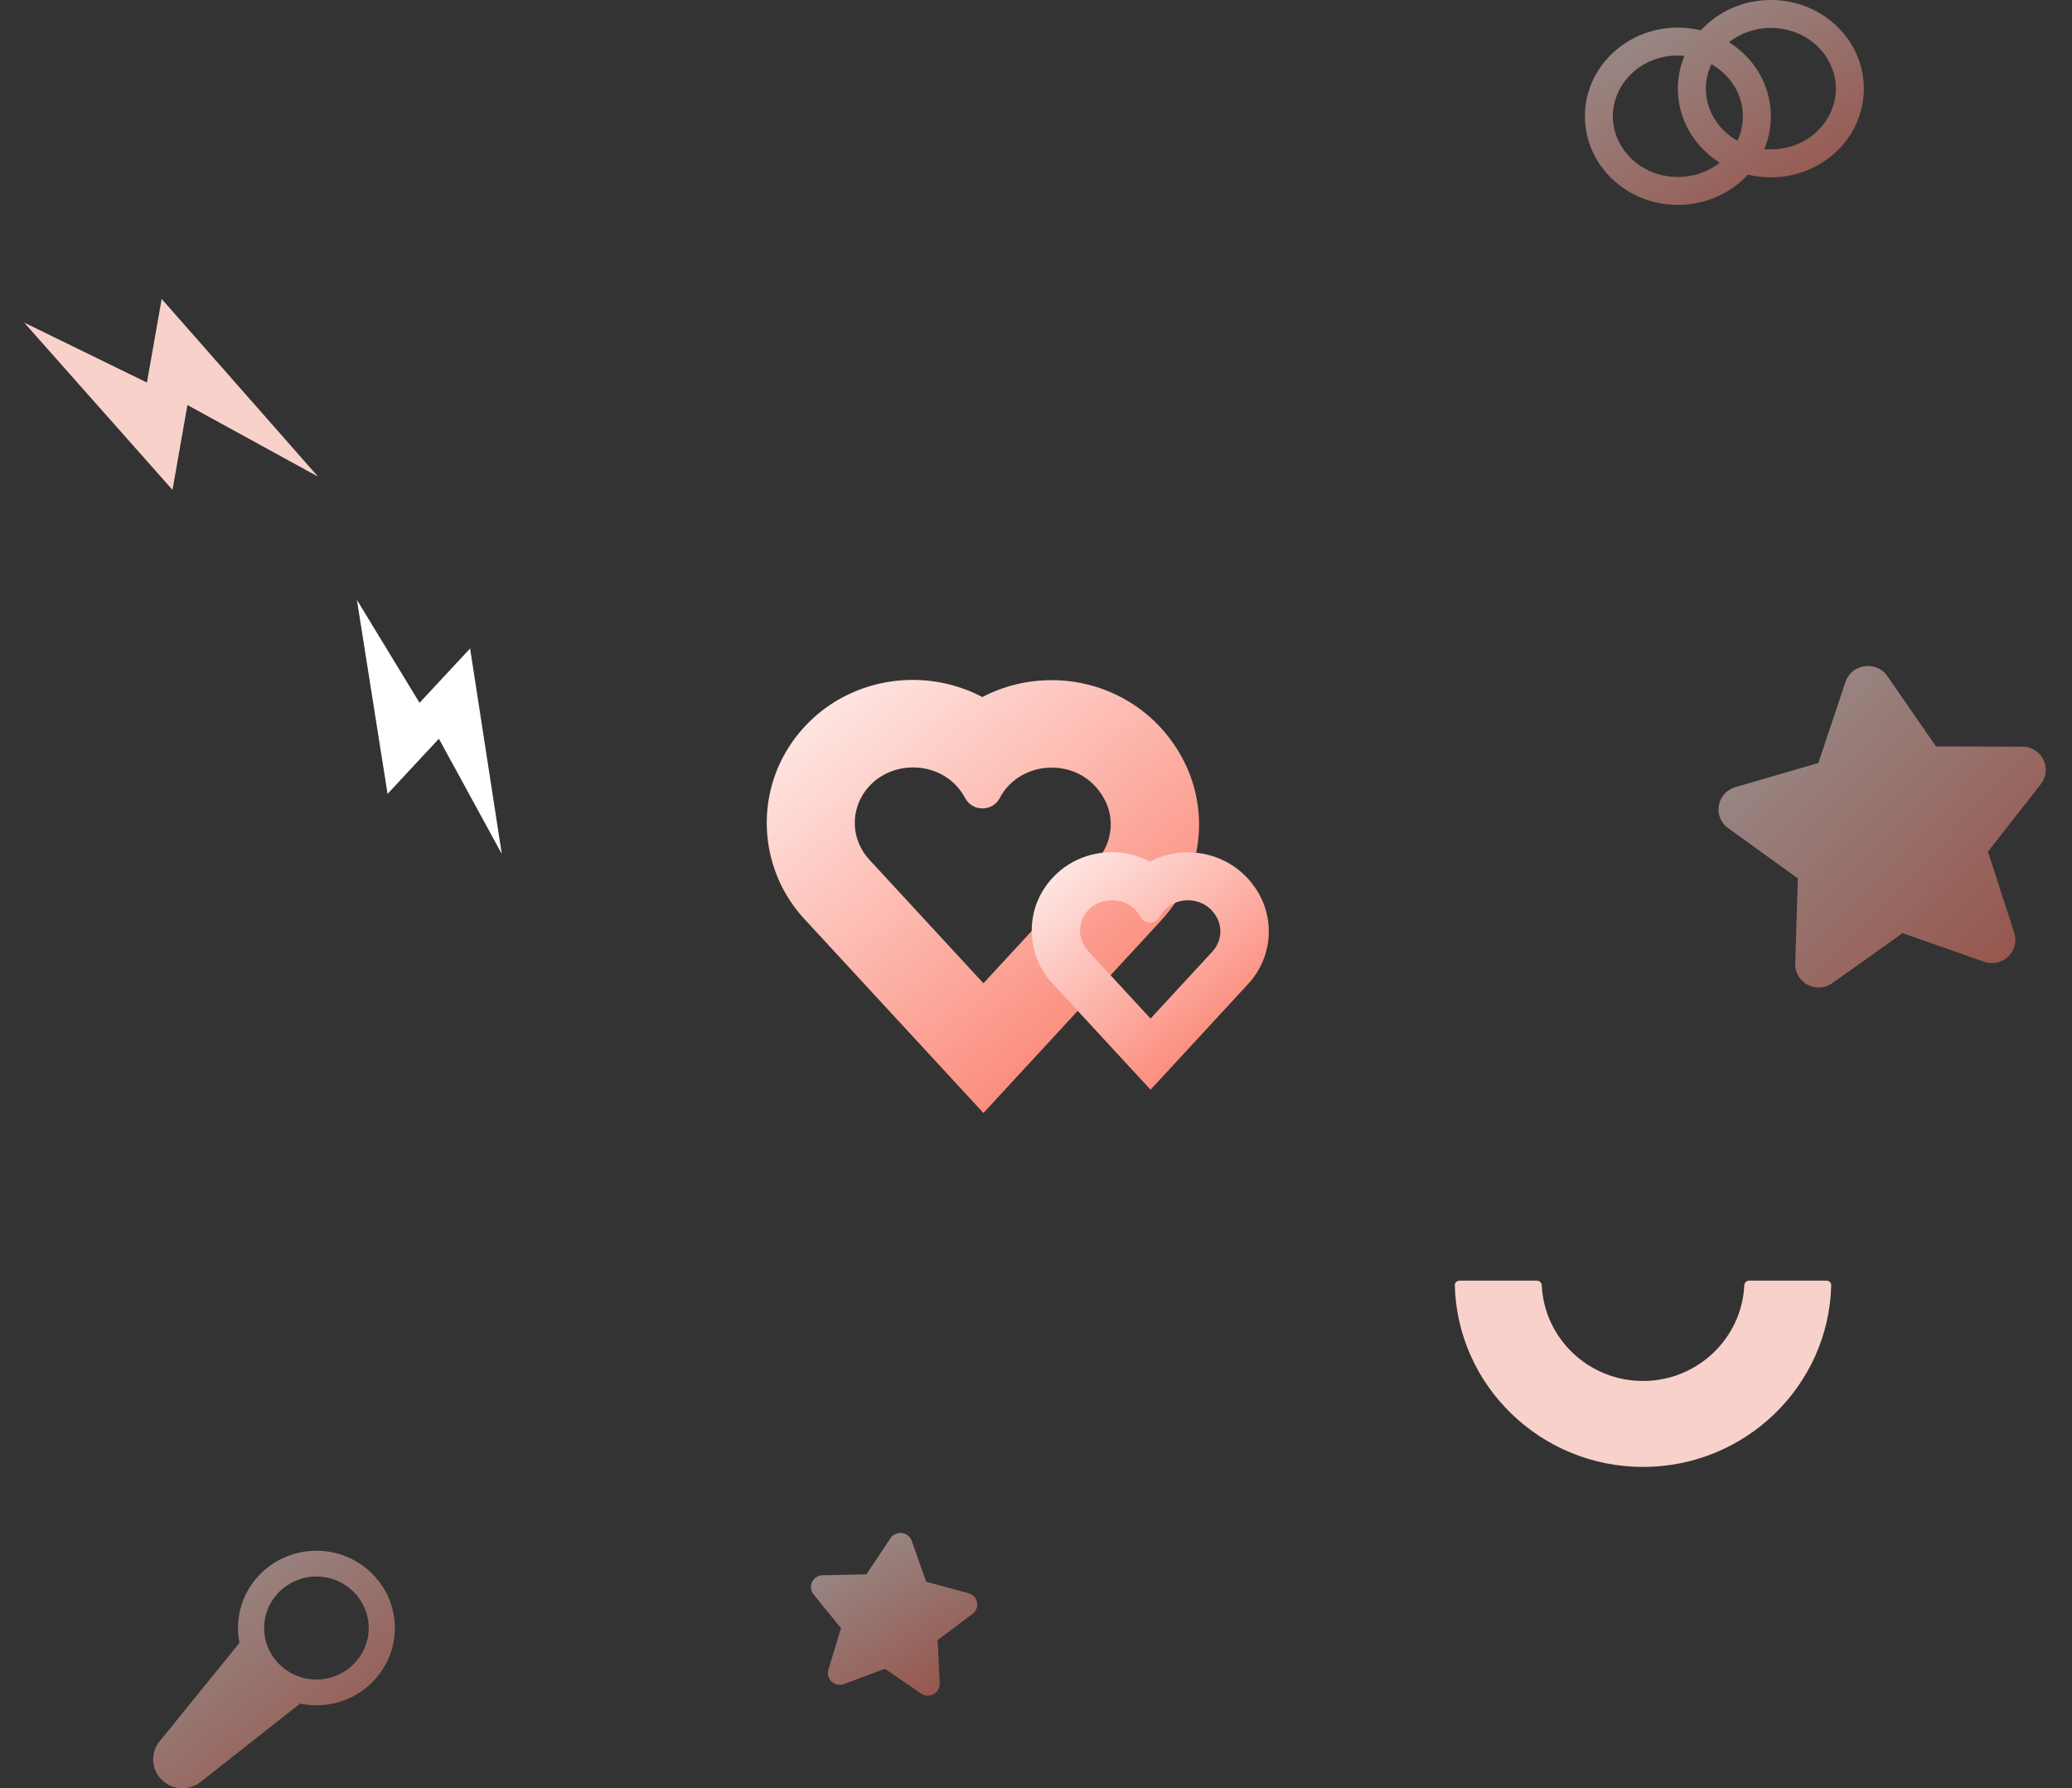 <svg width="445" height="384" viewBox="0 0 445 384" fill="none" xmlns="http://www.w3.org/2000/svg">
<rect x="0" y="0" width="445" height="384" fill="#333333" stroke="none"/>
<path opacity="0.5" d="M405.341 145.175L415.79 160.285L434.345 160.339C438.529 160.354 440.87 165.087 438.311 168.365L426.949 182.874L432.595 200.303C433.869 204.232 430.024 207.908 426.086 206.518L408.618 200.376L393.554 211.097C390.159 213.52 385.438 211.049 385.564 206.924L386.118 188.622L371.148 177.819C367.774 175.377 368.7 170.183 372.715 169.015L390.525 163.842L396.341 146.442C397.685 142.514 402.985 141.768 405.341 145.175Z" fill="url(#paint0_linear_2471_87619)"/>
<path opacity="0.5" d="M195.811 330.873L198.915 339.65L207.991 342.116C210.037 342.673 210.553 345.3 208.864 346.569L201.372 352.184L201.817 361.466C201.917 363.558 199.546 364.853 197.804 363.654L190.071 358.349L181.271 361.621C179.287 362.362 177.304 360.531 177.915 358.526L180.621 349.632L174.731 342.372C173.404 340.731 174.549 338.309 176.67 338.264L186.075 338.071L191.237 330.311C192.418 328.563 195.111 328.894 195.811 330.873Z" fill="url(#paint1_linear_2471_87619)"/>
<path d="M100.963 139.251L107.769 183.373L94.26 158.633L83.236 170.473L76.653 128.82L90.102 150.918L100.963 139.251Z" fill="white"/>
<path d="M34.719 64.192L68.303 102.353L40.254 86.974L37.046 105.197L5.19 69.269L31.558 82.146L34.719 64.192Z" fill="#F9D1CB"/>
<path d="M196.089 164.795C200.372 164.795 204.635 166.825 207.004 170.885L207.421 171.599C208.198 172.934 209.6 173.592 211.002 173.592C212.461 173.592 213.92 172.859 214.678 171.43C216.952 167.07 221.405 164.833 225.877 164.833C229.837 164.833 233.817 166.581 236.299 170.19L236.489 170.453C239.596 174.945 239.16 180.866 235.427 184.907L211.211 211.145L186.71 184.606C183.109 180.696 182.56 175.058 185.345 170.584C187.771 166.731 191.94 164.795 196.089 164.795ZM196.089 146C185.042 146 175.018 151.488 169.258 160.679C162.038 172.201 163.459 187.275 172.725 197.312L197.226 223.851L211.211 239L225.195 223.851L249.412 197.612C259.114 187.106 260.232 171.562 252.121 159.833L251.932 159.57C246.077 151.112 236.337 146.056 225.877 146.056C220.553 146.056 215.455 147.334 210.983 149.684C206.473 147.316 201.357 146 196.089 146Z" fill="url(#paint2_linear_2471_87619)"/>
<path d="M238.81 193.307C241.158 193.307 243.496 194.42 244.795 196.647L245.024 197.038C245.45 197.77 246.219 198.131 246.988 198.131C247.788 198.131 248.588 197.729 249.004 196.946C250.251 194.554 252.693 193.328 255.145 193.328C257.317 193.328 259.499 194.286 260.86 196.265L260.964 196.41C262.668 198.873 262.429 202.12 260.382 204.336L247.102 218.725L233.666 204.171C231.692 202.027 231.391 198.935 232.918 196.482C234.248 194.369 236.534 193.307 238.81 193.307ZM238.81 183C232.752 183 227.255 186.01 224.096 191.05C220.137 197.368 220.916 205.635 225.997 211.139L239.433 225.692L247.102 234L254.771 225.692L268.051 211.304C273.372 205.542 273.985 197.018 269.537 190.586L269.433 190.442C266.222 185.804 260.881 183.031 255.145 183.031C252.225 183.031 249.43 183.732 246.978 185.02C244.504 183.722 241.699 183 238.81 183Z" fill="url(#paint3_linear_2471_87619)"/>
<path opacity="0.5" fill-rule="evenodd" clip-rule="evenodd" d="M79.188 349.593C79.188 343.498 74.145 338.531 67.957 338.531C61.769 338.531 56.726 343.498 56.726 349.593C56.726 355.688 61.769 360.655 67.957 360.655C74.145 360.655 79.188 355.688 79.188 349.593ZM51.11 349.593C51.11 340.434 58.658 333 67.957 333C77.267 333 84.803 340.434 84.803 349.593C84.803 358.753 77.256 366.186 67.957 366.186C66.754 366.186 65.581 366.062 64.45 365.826L43.081 382.646C40.576 384.615 36.982 384.416 34.725 382.181C32.467 379.958 32.265 376.407 34.264 373.951L51.423 352.79C51.218 351.755 51.11 350.686 51.11 349.593Z" fill="url(#paint4_linear_2471_87619)"/>
<path d="M375.639 275C375.087 275 374.641 275.449 374.616 276C374.086 287.408 364.538 296.541 352.859 296.541C341.179 296.541 331.649 287.408 331.12 276C331.095 275.449 330.649 275 330.097 275H313.434C312.881 275 312.432 275.451 312.446 276.003C312.986 297.599 330.913 315 352.877 315C374.841 315 392.751 297.599 393.29 276.003C393.304 275.451 392.855 275 392.302 275H375.639Z" fill="#F9D1CB"/>
<path opacity="0.5" fill-rule="evenodd" clip-rule="evenodd" d="M394.291 19.038C394.291 25.973 388.311 32.077 380.324 32.077C379.845 32.077 379.373 32.055 378.91 32.012C379.822 29.831 380.324 27.452 380.324 24.961C380.324 18.314 376.75 12.461 371.335 9.056C373.727 7.165 376.834 6 380.324 6C388.311 6 394.291 12.104 394.291 19.038ZM365.29 6.508C368.95 2.519 374.329 0 380.324 0C391.352 0 400.291 8.524 400.291 19.038C400.291 29.553 391.352 38.077 380.324 38.077C378.621 38.077 376.968 37.874 375.39 37.491C371.73 41.48 366.352 44 360.356 44C349.328 44 340.389 35.476 340.389 24.961C340.389 14.447 349.328 5.923 360.356 5.923C362.059 5.923 363.712 6.126 365.29 6.508ZM369.345 34.943C366.953 36.834 363.846 38 360.356 38C352.37 38 346.389 31.896 346.389 24.961C346.389 18.026 352.37 11.923 360.356 11.923C360.835 11.923 361.307 11.945 361.771 11.988C360.858 14.168 360.356 16.547 360.356 19.038C360.356 25.686 363.93 31.538 369.345 34.943ZM373.127 30.223C369.004 27.898 366.356 23.652 366.356 19.038C366.356 17.192 366.78 15.405 367.553 13.777C371.677 16.102 374.324 20.348 374.324 24.961C374.324 26.807 373.9 28.594 373.127 30.223Z" fill="url(#paint5_linear_2471_87619)"/>
<defs>
<linearGradient id="paint0_linear_2471_87619" x1="363.491" y1="134.943" x2="440.581" y2="208.273" gradientUnits="userSpaceOnUse">
<stop stop-color="white"/>
<stop offset="1" stop-color="#FA715D"/>
</linearGradient>
<linearGradient id="paint1_linear_2471_87619" x1="176.688" y1="320.358" x2="204.736" y2="366.377" gradientUnits="userSpaceOnUse">
<stop stop-color="white"/>
<stop offset="1" stop-color="#FA715D"/>
</linearGradient>
<linearGradient id="paint2_linear_2471_87619" x1="164.674" y1="127.693" x2="257.373" y2="238.127" gradientUnits="userSpaceOnUse">
<stop stop-color="white"/>
<stop offset="1" stop-color="#FA715D"/>
</linearGradient>
<linearGradient id="paint3_linear_2471_87619" x1="221.582" y1="172.961" x2="272.417" y2="233.521" gradientUnits="userSpaceOnUse">
<stop stop-color="white"/>
<stop offset="1" stop-color="#FA715D"/>
</linearGradient>
<linearGradient id="paint4_linear_2471_87619" x1="32.889" y1="322.961" x2="83.543" y2="384.489" gradientUnits="userSpaceOnUse">
<stop stop-color="white"/>
<stop offset="1" stop-color="#FA715D"/>
</linearGradient>
<linearGradient id="paint5_linear_2471_87619" x1="340.389" y1="-8.661" x2="380.147" y2="55.927" gradientUnits="userSpaceOnUse">
<stop stop-color="white"/>
<stop offset="1" stop-color="#FA715D"/>
</linearGradient>
</defs>
</svg>
